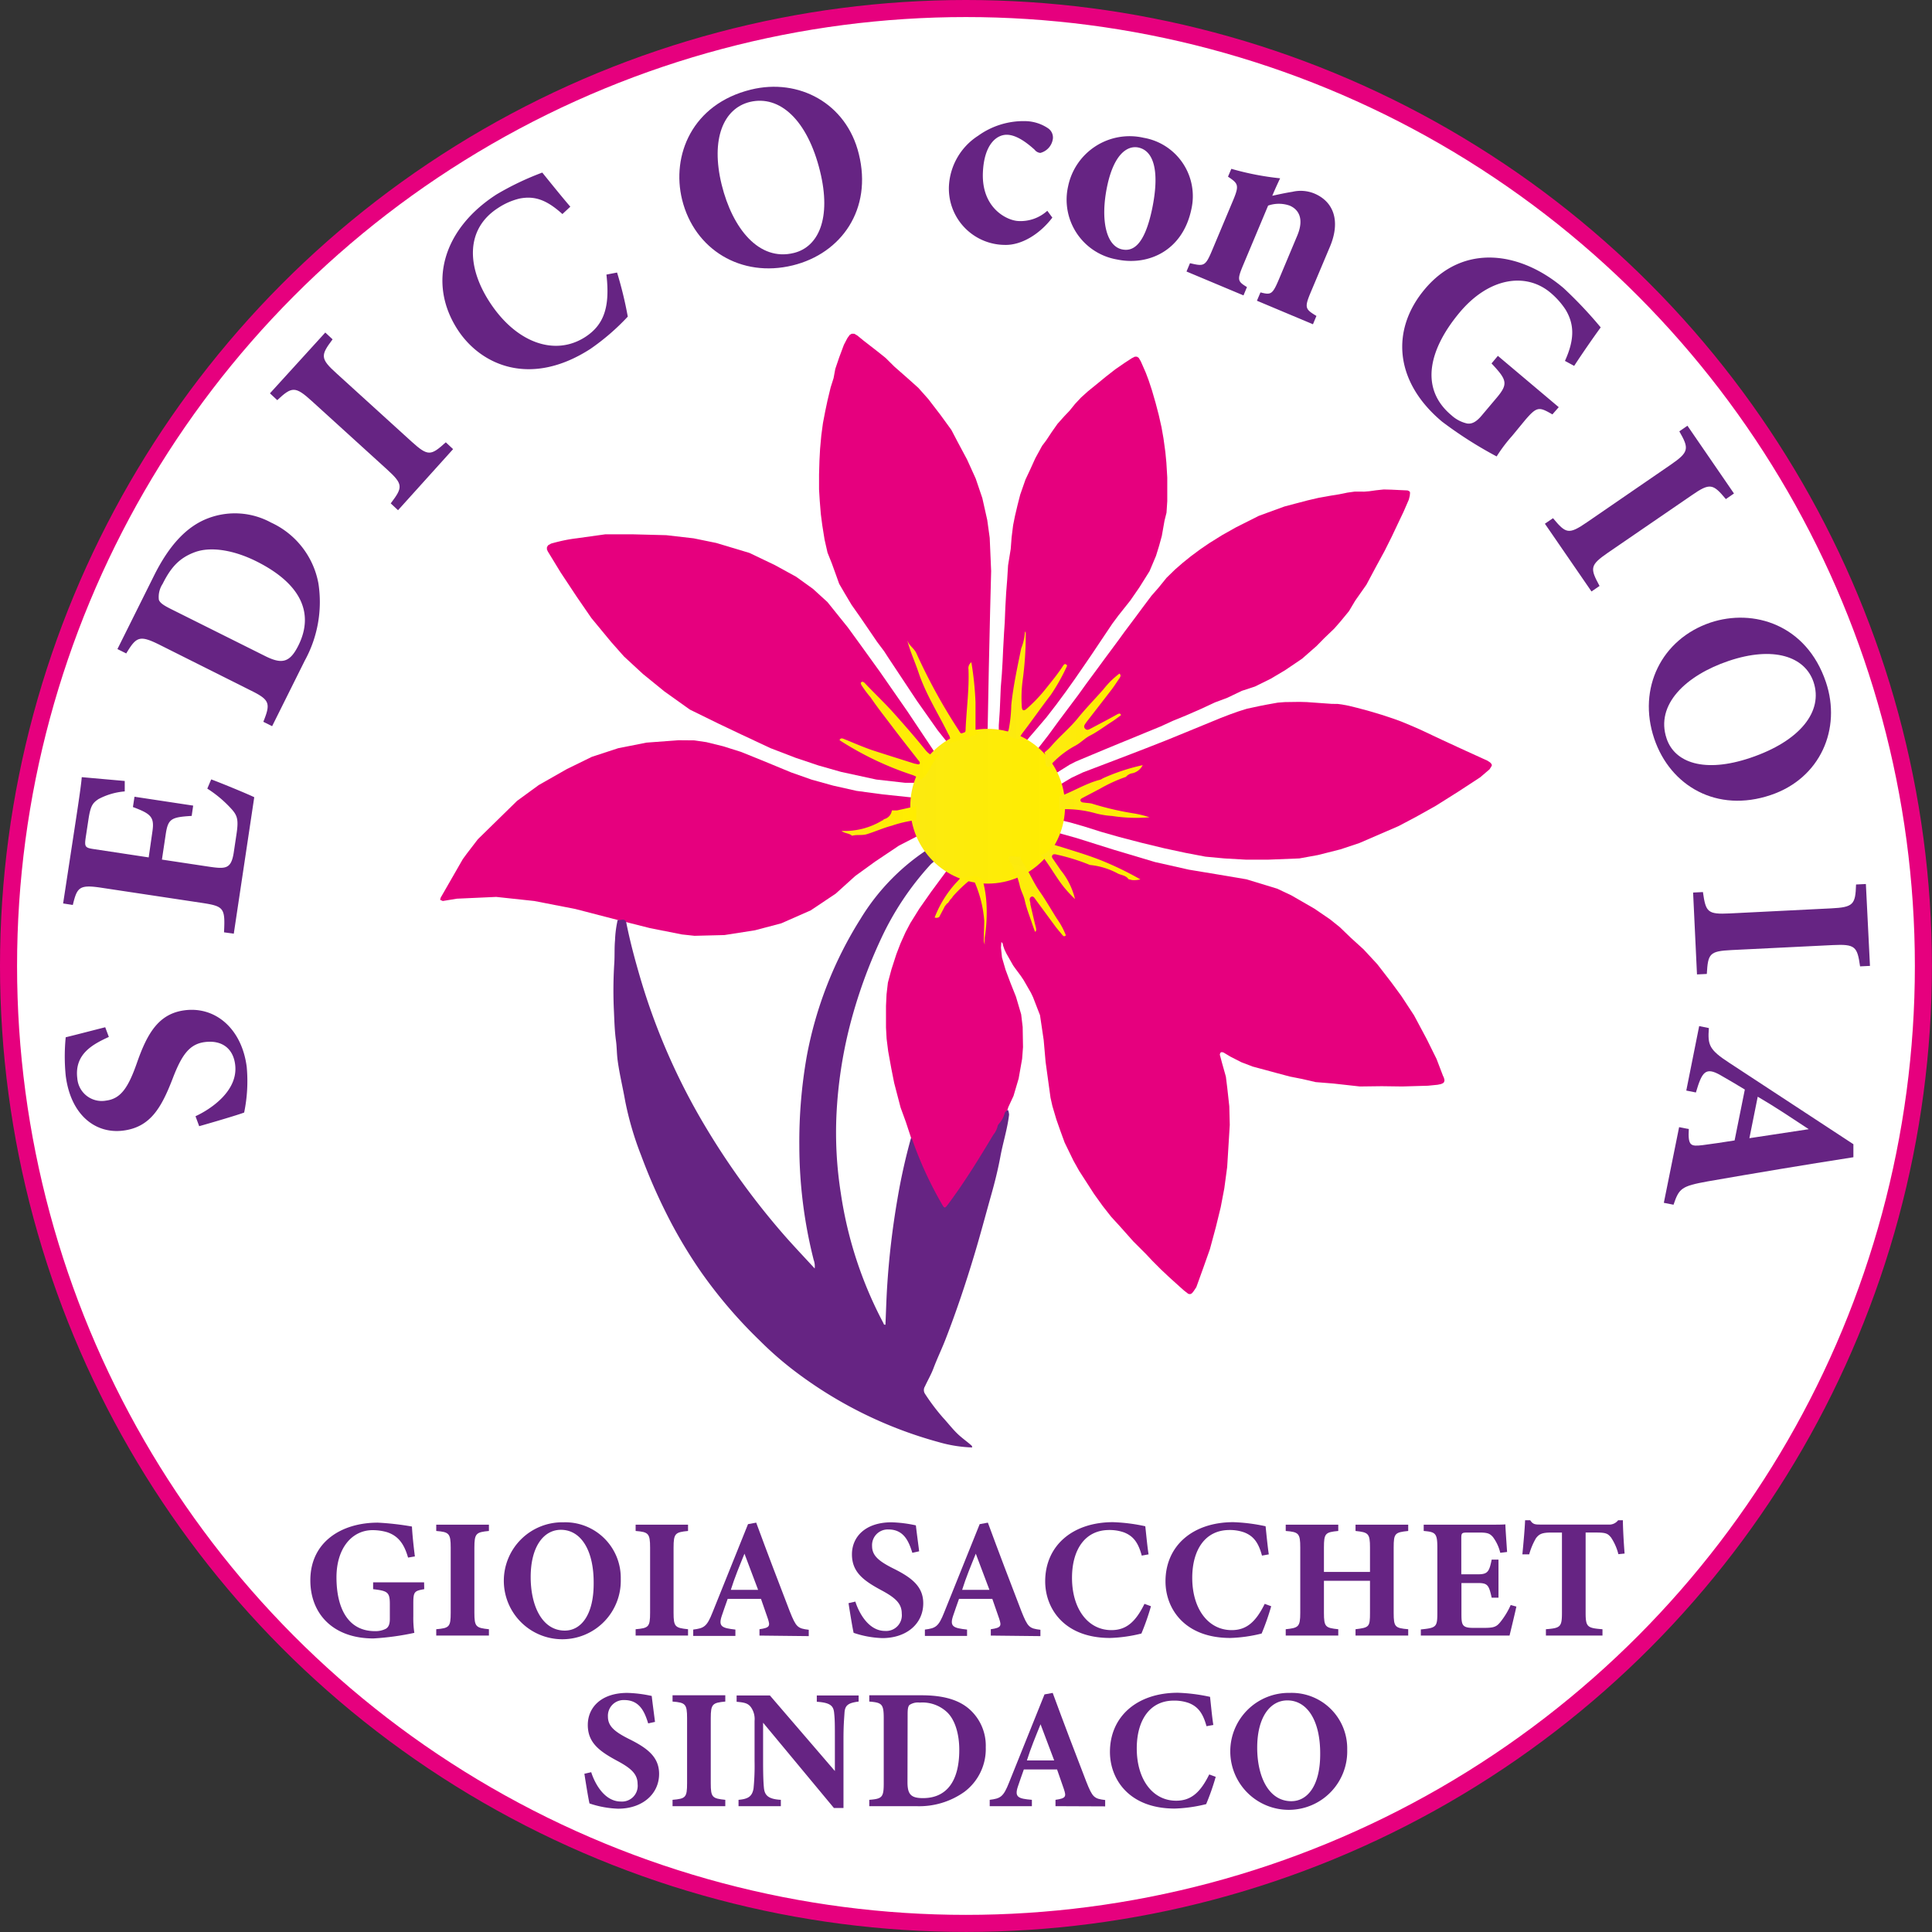 <svg id="Livello_1" data-name="Livello 1" xmlns="http://www.w3.org/2000/svg" xmlns:xlink="http://www.w3.org/1999/xlink" width="9.99cm" height="9.99cm" viewBox="0 0 283.13 283.13">
  <rect x="0" y="0" width="283.13" height="283.13" fill="#333333" stroke="none"/>
  <defs>
    <style>
      .cls-1 {
        fill: #fff;
        stroke: #e6007e;
        stroke-miterlimit: 10;
        stroke-width: 2.5px;
      }

      .cls-2 {
        fill: #662483;
      }

      .cls-3 {
        fill: #e6007e;
      }

      .cls-4 {
        fill: url(#Sfumatura_senza_nome_15);
      }

      .cls-5 {
        fill: url(#Sfumatura_senza_nome_15-2);
      }

      .cls-6 {
        fill: url(#Sfumatura_senza_nome_15-3);
      }

      .cls-7 {
        fill: url(#Sfumatura_senza_nome_15-4);
      }

      .cls-8 {
        fill: url(#Sfumatura_senza_nome_15-5);
      }

      .cls-9 {
        fill: url(#Sfumatura_senza_nome_15-6);
      }

      .cls-10 {
        fill: url(#Sfumatura_senza_nome_15-7);
      }

      .cls-11 {
        fill: url(#Sfumatura_senza_nome_15-8);
      }

      .cls-12 {
        fill: url(#Sfumatura_senza_nome_15-9);
      }

      .cls-13 {
        fill: url(#Sfumatura_senza_nome_15-10);
      }

      .cls-14 {
        fill: url(#Sfumatura_senza_nome_15-11);
      }
    </style>
    <linearGradient id="Sfumatura_senza_nome_15" data-name="Sfumatura senza nome 15" x1="133.4" y1="118.15" x2="156.08" y2="118.15" gradientUnits="userSpaceOnUse">
      <stop offset="0" stop-color="#fcea10"/>
      <stop offset="1" stop-color="#ffed00"/>
    </linearGradient>
    <linearGradient id="Sfumatura_senza_nome_15-2" x1="133.1" y1="101.57" x2="144.02" y2="101.57" xlink:href="#Sfumatura_senza_nome_15"/>
    <linearGradient id="Sfumatura_senza_nome_15-3" x1="147.62" y1="100.51" x2="156.56" y2="100.51" xlink:href="#Sfumatura_senza_nome_15"/>
    <linearGradient id="Sfumatura_senza_nome_15-4" x1="153.25" y1="105.7" x2="164.47" y2="105.7" xlink:href="#Sfumatura_senza_nome_15"/>
    <linearGradient id="Sfumatura_senza_nome_15-5" x1="155.39" y1="116.11" x2="168.63" y2="116.11" xlink:href="#Sfumatura_senza_nome_15"/>
    <linearGradient id="Sfumatura_senza_nome_15-6" x1="152.64" y1="127.85" x2="167.21" y2="127.85" xlink:href="#Sfumatura_senza_nome_15"/>
    <linearGradient id="Sfumatura_senza_nome_15-7" x1="123.43" y1="120.4" x2="134.39" y2="120.4" xlink:href="#Sfumatura_senza_nome_15"/>
    <linearGradient id="Sfumatura_senza_nome_15-8" x1="137.15" y1="133.48" x2="144.77" y2="133.48" xlink:href="#Sfumatura_senza_nome_15"/>
    <linearGradient id="Sfumatura_senza_nome_15-9" x1="137.99" y1="134.05" x2="137.99" y2="134.05" xlink:href="#Sfumatura_senza_nome_15"/>
    <linearGradient id="Sfumatura_senza_nome_15-10" x1="123.13" y1="107.14" x2="137.95" y2="107.14" xlink:href="#Sfumatura_senza_nome_15"/>
    <linearGradient id="Sfumatura_senza_nome_15-11" x1="478.85" y1="489.19" x2="488.81" y2="489.19" gradientTransform="matrix(-0.18, 1.04, -0.83, -0.15, 647.24, -298.49)" xlink:href="#Sfumatura_senza_nome_15"/>
  </defs>
  <g id="Logo">
    <g id="Scritte">
      <circle class="cls-1" cx="141.56" cy="141.56" r="140.31"/>
      <g>
        <path class="cls-2" d="M16.12,152.07c-2.38,1.09-5.07,2.52-4.62,6.08a3.59,3.59,0,0,0,4.22,3.25c2.13-.27,3.23-1.86,4.5-5.48,1.53-4.4,3.21-7.28,7.05-7.76,4.56-.57,8.37,2.8,9.06,8.34a22.72,22.72,0,0,1-.38,6.65c-.87.34-4.81,1.5-6.59,2l-.54-1.46c2.34-1.08,6.29-3.78,5.81-7.57-.29-2.36-1.94-3.61-4.42-3.3-2.25.28-3.39,1.84-4.72,5.31-1.66,4.3-3.27,7.17-7.29,7.67s-7.67-2.26-8.4-8.06a28.4,28.4,0,0,1,0-5.62c1.41-.34,3.39-.86,5.79-1.47Z" transform="translate(-0.17 -0.11)"/>
        <path class="cls-2" d="M31.12,114.33c1,.35,5.28,2.1,6.31,2.61l-3,20L33,136.74c.18-3.56,0-3.82-3.22-4.31l-14.73-2.22c-3.28-.5-3.58-.07-4.21,2.52l-1.42-.22L11.33,120c.61-4,.78-5.4.82-6l6.3.56,0,1.53a9.9,9.9,0,0,0-3.84,1.12c-.87.58-1.18,1-1.48,3l-.38,2.5c-.22,1.47-.16,1.64,1.15,1.83l8.06,1.22L22.5,122c.33-2.16-.2-2.63-2.85-3.62l.23-1.51,8.6,1.3-.22,1.51c-3,.18-3.46.42-3.8,2.66l-.56,3.74,6.63,1c2.66.4,3.48.45,3.88-1.94l.41-2.74c.33-2.16.15-2.78-.77-3.78a17.24,17.24,0,0,0-3.5-2.94Z" transform="translate(-0.17 -0.11)"/>
        <path class="cls-2" d="M22.72,84.51c2.22-4.47,4.8-7.28,8-8.47a11.06,11.06,0,0,1,9.17.65,12.25,12.25,0,0,1,6.94,8.9,17.84,17.84,0,0,1-2,11.34l-4.78,9.6-1.29-.64c1.11-2.76.95-3.23-2-4.67L23.57,94.61c-2.94-1.46-3.41-1.22-4.9,1.26l-1.29-.64ZM39,96.24c2.47,1.24,3.63,1,4.89-1.52,2.35-4.71.43-9.07-6.17-12.36-3.32-1.65-6.67-2.19-9-1.33S25.17,83.34,24,85.68A3.49,3.49,0,0,0,23.45,88c.16.47.72.83,1.73,1.34Z" transform="translate(-0.17 -0.11)"/>
        <path class="cls-2" d="M58.5,74.88l-1.07-1c1.79-2.37,1.86-2.79-.57-5l-11-10c-2.43-2.21-2.92-2.13-5.06-.13l-1.07-1,8.11-8.91,1.07,1c-1.77,2.35-1.83,2.82.59,5l11,10c2.4,2.17,2.81,2.07,5,.09l1.07,1Z" transform="translate(-0.17 -0.11)"/>
        <path class="cls-2" d="M90.6,40.05a56.37,56.37,0,0,1,1.57,6.46,33.39,33.39,0,0,1-5.49,4.74c-8.82,5.68-16.11,2.35-19.47-2.87-4.37-6.78-2.14-14.71,5.73-19.78a41.88,41.88,0,0,1,6.7-3.2c1.16,1.44,3,3.72,4.11,5l-1.16,1.08c-2.34-2.12-4.11-2.7-6.29-2.27a9.85,9.85,0,0,0-3.14,1.38c-4.76,3.06-4.6,8.57-1.28,13.72,3.86,6,9.56,8.08,14.05,5.19,2.75-1.78,3.66-4.4,3.11-9.15Z" transform="translate(-0.17 -0.11)"/>
        <path class="cls-2" d="M110.22,13.24c7-1.72,14,2,15.81,9.44,2,8.07-2.52,14.56-9.68,16.32-7.57,1.86-14.42-2.32-16.22-9.63C98.54,22.9,101.58,15.36,110.22,13.24Zm-.16,1.81c-3.87.95-5.77,5.43-4.13,12.13,1.58,6.4,5.46,11.27,10.58,10,3.59-.88,5.54-5.06,3.83-12C118.5,17.71,114.45,14,110.06,15.05Z" transform="translate(-0.17 -0.11)"/>
        <path class="cls-2" d="M154.39,32c-1.9,2.49-4.58,4.06-6.95,4a8.25,8.25,0,0,1-8.2-8.73A9.32,9.32,0,0,1,143.52,20a11.38,11.38,0,0,1,6.88-2.14,6.14,6.14,0,0,1,3.39,1.07,1.63,1.63,0,0,1,.68,1.48,2.48,2.48,0,0,1-1.84,2.11,1.2,1.2,0,0,1-.84-.47c-1.62-1.47-2.92-2.15-4-2.19-1.52-.06-3.41,1.35-3.58,5.55-.21,5.19,3.5,7,5.17,7.09A5.84,5.84,0,0,0,153.65,31Z" transform="translate(-0.17 -0.11)"/>
        <path class="cls-2" d="M167.76,20.3a8.68,8.68,0,0,1,7,10.48c-1.29,6.14-6.37,8.3-10.88,7.36a8.89,8.89,0,0,1-7.18-10.73A9.2,9.2,0,0,1,167.76,20.3ZM167,21.73c-1.64-.34-3.61,1-4.59,5.73s-.2,8.69,2.2,9.2c1.45.3,3.23-.36,4.4-5.93C170.11,25.42,169.35,22.23,167,21.73Z" transform="translate(-0.17 -0.11)"/>
        <path class="cls-2" d="M184.37,44.18l.52-1.22c1.6.41,1.77.31,2.81-2.17l2.58-6.15c1.07-2.55.14-3.87-1.12-4.4a4.79,4.79,0,0,0-3.15,0l-3.65,8.7c-.92,2.2-.83,2.4.55,3.24l-.51,1.22-8.35-3.5.51-1.22c2,.46,2.24.51,3.22-1.83l3.14-7.48c.9-2.16.66-2.39-.79-3.37l.49-1.15a41.26,41.26,0,0,0,7.15,1.39c-.24.49-.81,1.73-1.15,2.56.93-.2,1.91-.42,2.94-.58a5.29,5.29,0,0,1,3.2.24c2.92,1.22,3.86,4.11,2.32,7.78L192.23,43c-.93,2.23-.76,2.43.86,3.41l-.51,1.22Z" transform="translate(-0.17 -0.11)"/>
        <path class="cls-2" d="M227.67,60.84c-1.95-1.13-2.26-1.19-4,.84L221.76,64a22.36,22.36,0,0,0-2.26,3,59.77,59.77,0,0,1-8-5.1C204.45,56,204,48.36,209,42.45c5.66-6.71,14-5.48,20.31-.12a61.86,61.86,0,0,1,5.44,5.76c-1,1.36-2.71,3.83-3.89,5.64L229.51,53c1.42-3.13,1.4-5.35.08-7.53a11.45,11.45,0,0,0-2.23-2.49c-3.61-3-9-2.2-13.29,2.93s-6.06,11-1.18,15.07a5.07,5.07,0,0,0,2.27,1.19c.67.11,1.33-.2,2.11-1.12l2.21-2.62c1.77-2.09,1.52-2.65-.73-5.06l.93-1.11,8.92,7.52Z" transform="translate(-0.17 -0.11)"/>
        <path class="cls-2" d="M226.57,76.86l1.19-.81c1.9,2.28,2.29,2.44,5,.58L245,68.22c2.7-1.86,2.73-2.36,1.27-4.9l1.19-.82,6.82,9.93-1.19.82c-1.88-2.25-2.32-2.42-5-.56L235.82,81.1c-2.66,1.84-2.66,2.26-1.24,4.88l-1.18.81Z" transform="translate(-0.17 -0.11)"/>
        <path class="cls-2" d="M267.75,100.06c2.31,6.84-.8,14.11-8.08,16.56-7.87,2.66-14.72-1.29-17.08-8.27-2.49-7.4,1.1-14.58,8.23-17C257.14,89.24,264.91,91.64,267.75,100.06Zm-1.81,0c-1.27-3.77-5.91-5.3-12.45-3.09-6.24,2.11-10.77,6.39-9.08,11.38,1.18,3.51,5.5,5.1,12.27,2.82C264,108.7,267.38,104.34,265.94,100.06Z" transform="translate(-0.17 -0.11)"/>
        <path class="cls-2" d="M248.29,130.91l1.44-.07c.42,2.95.67,3.29,3.94,3.13l14.84-.74c3.28-.16,3.57-.57,3.66-3.5l1.44-.07.6,12-1.45.07c-.41-2.91-.71-3.28-4-3.12l-14.84.73c-3.23.16-3.45.52-3.62,3.5l-1.44.07Z" transform="translate(-0.17 -0.11)"/>
        <path class="cls-2" d="M246.24,165.29l1.42.28c-.14,2.48.28,2.56,2,2.36,1.22-.16,3.07-.42,4.71-.69l1.5-7.46c-1.1-.66-2.45-1.48-3.56-2.1-2.24-1.29-2.73-.43-3.61,2.53l-1.41-.28,1.89-9.45,1.42.29c-.18,2.47,0,3.15,3,5.1l18.18,11.92,0,1.91c-7.14,1.11-14.47,2.34-21.36,3.54-3.84.7-4.18,1-5,3.42l-1.42-.28Zm19,.3c-2.53-1.66-4.88-3.25-7.48-4.76l-1.22,6.08Z" transform="translate(-0.17 -0.11)"/>
      </g>
      <g>
        <path class="cls-2" d="M62.34,233c-1.42.25-1.6.35-1.6,2.05v1.92a14.78,14.78,0,0,0,.15,2.43,38.57,38.57,0,0,1-6,.82c-5.87,0-9.24-3.57-9.24-8.52,0-5.63,4.57-8.45,9.89-8.45a40.68,40.68,0,0,1,5,.57c.05,1.11.25,3,.43,4.38l-1,.17c-.6-2.12-1.52-3.2-3.07-3.72a7.56,7.56,0,0,0-2.13-.3c-3,0-5.29,2.62-5.29,6.92s1.55,7.88,5.64,7.88a3.31,3.31,0,0,0,1.6-.35c.38-.23.58-.65.58-1.43v-2.2c0-1.75-.35-1.92-2.45-2.17V232h7.47Z" transform="translate(-0.17 -0.11)"/>
        <path class="cls-2" d="M64.1,239.8v-.93c1.9-.17,2.12-.32,2.12-2.42v-9.53c0-2.1-.25-2.3-2.12-2.45v-.92h7.72v.92c-1.88.18-2.13.35-2.13,2.45v9.53c0,2.07.23,2.22,2.13,2.42v.93Z" transform="translate(-0.17 -0.11)"/>
        <path class="cls-2" d="M82.74,223.2a8.14,8.14,0,0,1,8.4,8.3,8.57,8.57,0,1,1-8.4-8.3Zm-.37,1.1c-2.55,0-4.43,2.5-4.43,6.92,0,4.23,1.68,7.85,5,7.85,2.38,0,4.23-2.3,4.23-6.87C87.22,227.25,85.27,224.3,82.37,224.3Z" transform="translate(-0.17 -0.11)"/>
        <path class="cls-2" d="M93.32,239.8v-.93c1.9-.17,2.12-.32,2.12-2.42v-9.53c0-2.1-.25-2.3-2.12-2.45v-.92H101v.92c-1.87.18-2.12.35-2.12,2.45v9.53c0,2.07.22,2.22,2.12,2.42v.93Z" transform="translate(-0.17 -0.11)"/>
        <path class="cls-2" d="M111.47,239.8v-.93c1.57-.22,1.57-.5,1.22-1.57-.25-.75-.65-1.88-1-2.88h-4.88c-.27.78-.62,1.73-.87,2.5-.53,1.58.07,1.78,2,2v.93h-6.18v-.93c1.58-.2,2-.42,2.83-2.52l5.2-12.93,1.2-.22c1.6,4.35,3.3,8.8,4.92,13,.93,2.33,1.15,2.5,2.78,2.7v.93Zm-2.2-12c-.73,1.8-1.43,3.47-2,5.3h4Z" transform="translate(-0.17 -0.11)"/>
        <path class="cls-2" d="M133.87,227.67c-.5-1.6-1.2-3.42-3.5-3.42a2.3,2.3,0,0,0-2.4,2.42c0,1.38.92,2.2,3.12,3.3,2.68,1.33,4.38,2.63,4.38,5.1,0,3-2.45,5.1-6,5.1a14.5,14.5,0,0,1-4.2-.77c-.15-.58-.57-3.18-.75-4.35l1-.23c.5,1.58,1.9,4.3,4.35,4.3a2.3,2.3,0,0,0,2.45-2.55c0-1.45-.9-2.3-3-3.42-2.6-1.4-4.3-2.65-4.3-5.25s2-4.7,5.8-4.7a18.89,18.89,0,0,1,3.57.45c.1.92.28,2.22.48,3.8Z" transform="translate(-0.17 -0.11)"/>
        <path class="cls-2" d="M145.37,239.8v-.93c1.57-.22,1.57-.5,1.22-1.57-.25-.75-.65-1.88-1-2.88h-4.88c-.27.78-.62,1.73-.87,2.5-.53,1.58.07,1.78,2.05,2v.93h-6.18v-.93c1.58-.2,2-.42,2.83-2.52l5.2-12.93,1.2-.22c1.6,4.35,3.3,8.8,4.92,13,.93,2.33,1.15,2.5,2.78,2.7v.93Zm-2.2-12c-.73,1.8-1.43,3.47-2,5.3h4Z" transform="translate(-0.17 -0.11)"/>
        <path class="cls-2" d="M168.84,235.5a35,35,0,0,1-1.4,4,21.45,21.45,0,0,1-4.6.65c-6.72,0-9.5-4.32-9.5-8.3,0-5.17,3.95-8.67,9.95-8.67a25.79,25.79,0,0,1,4.72.6c.13,1.17.3,3,.48,4.12l-1,.18c-.52-1.95-1.27-2.88-2.6-3.4a6.29,6.29,0,0,0-2.17-.35c-3.63,0-5.45,3-5.45,7,0,4.57,2.35,7.67,5.77,7.67,2.1,0,3.5-1.1,4.85-3.85Z" transform="translate(-0.17 -0.11)"/>
        <path class="cls-2" d="M186.46,235.5a35,35,0,0,1-1.4,4,21.33,21.33,0,0,1-4.59.65c-6.73,0-9.5-4.32-9.5-8.3,0-5.17,3.95-8.67,9.95-8.67a26.06,26.06,0,0,1,4.72.6c.12,1.17.3,3,.47,4.12l-1,.18c-.52-1.95-1.27-2.88-2.6-3.4a6.21,6.21,0,0,0-2.17-.35c-3.62,0-5.45,3-5.45,7,0,4.57,2.35,7.67,5.78,7.67,2.09,0,3.49-1.1,4.84-3.85Z" transform="translate(-0.17 -0.11)"/>
        <path class="cls-2" d="M206.54,224.47c-1.95.2-2.13.35-2.13,2.43v9.57c0,2.08.2,2.23,2.13,2.4v.93h-7.72v-.93c2-.25,2.12-.32,2.12-2.4v-4.7h-6.75v4.7c0,2.08.23,2.2,2.1,2.4v.93h-7.7v-.93c1.85-.2,2.13-.32,2.13-2.4V226.9c0-2.08-.23-2.28-2.13-2.43v-.92h7.7v.92c-1.9.18-2.1.35-2.1,2.43v3.57h6.75V226.9c0-2.08-.25-2.23-2.12-2.43v-.92h7.72Z" transform="translate(-0.17 -0.11)"/>
        <path class="cls-2" d="M222.39,235.55c-.13.67-.83,3.55-1,4.25h-13v-.9c2.27-.23,2.42-.35,2.42-2.45V226.9c0-2.13-.3-2.28-2-2.43v-.92h8.13c2.62,0,3.49,0,3.84-.05,0,.45.15,2.5.25,4.05l-1,.12a6.26,6.26,0,0,0-1.08-2.32c-.45-.5-.77-.65-2-.65h-1.63c-.95,0-1,.05-1,.9v5.22h2.45c1.4,0,1.65-.37,2-2.15h1v5.58h-1c-.4-1.85-.6-2.15-2-2.15h-2.43v4.3c0,1.72,0,2.25,1.6,2.27h1.77c1.4,0,1.78-.17,2.33-.85a11.22,11.22,0,0,0,1.52-2.5Z" transform="translate(-0.17 -0.11)"/>
        <path class="cls-2" d="M237.34,227.87a7.8,7.8,0,0,0-1.08-2.45c-.45-.52-.65-.72-2.12-.72h-1.6v11.75c0,2.1.25,2.25,2.47,2.42v.93h-8.29v-.93c2.12-.17,2.35-.32,2.35-2.42V224.7h-1.53c-1.4,0-1.8.22-2.27.82a9.83,9.83,0,0,0-1,2.38h-1c.18-1.83.35-3.78.4-5h.75c.38.58.68.63,1.43.63h10a1.63,1.63,0,0,0,1.45-.63H238c0,1.05.12,3.25.25,4.88Z" transform="translate(-0.17 -0.11)"/>
        <path class="cls-2" d="M95.16,252.67c-.5-1.6-1.2-3.42-3.5-3.42a2.3,2.3,0,0,0-2.4,2.42c0,1.38.92,2.2,3.12,3.3,2.68,1.33,4.38,2.63,4.38,5.1,0,2.95-2.45,5.1-6,5.1a14.5,14.5,0,0,1-4.2-.77c-.15-.58-.57-3.18-.75-4.35l1-.23c.5,1.58,1.9,4.3,4.35,4.3a2.3,2.3,0,0,0,2.45-2.55c0-1.45-.9-2.3-3-3.42-2.6-1.4-4.3-2.65-4.3-5.25s2-4.7,5.8-4.7a18.89,18.89,0,0,1,3.57.45c.1.92.28,2.22.48,3.8Z" transform="translate(-0.17 -0.11)"/>
        <path class="cls-2" d="M98.73,264.8v-.93c1.9-.17,2.13-.32,2.13-2.42v-9.53c0-2.1-.25-2.3-2.13-2.45v-.92h7.73v.92c-1.88.18-2.13.35-2.13,2.45v9.53c0,2.07.23,2.22,2.13,2.42v.93Z" transform="translate(-0.17 -0.11)"/>
        <path class="cls-2" d="M126,249.47c-1.52.2-2,.53-2.07,1.65s-.15,1.83-.15,4v9.95h-1.4L112,252.57v5.65c0,2.18.05,3.15.12,3.88.1,1.1.63,1.67,2.48,1.77v.93h-6.2v-.93c1.42-.12,2-.5,2.2-1.67a33.67,33.67,0,0,0,.15-4V252.3a3,3,0,0,0-.53-2c-.45-.62-1.05-.7-2.1-.8v-.92H113l9.52,11.07v-4.5c0-2.17,0-3-.1-3.92-.08-1.08-.48-1.6-2.55-1.73v-.92H126Z" transform="translate(-0.17 -0.11)"/>
        <path class="cls-2" d="M135.23,248.55c3.2,0,5.55.67,7.15,2.17a7.13,7.13,0,0,1,2.25,5.45,7.84,7.84,0,0,1-3.13,6.53,11.42,11.42,0,0,1-7.07,2.1h-6.87v-.93c1.9-.15,2.12-.37,2.12-2.45v-9.5c0-2.1-.27-2.3-2.12-2.45v-.92Zm-2.07,12.7c0,1.77.45,2.37,2.27,2.37,3.37,0,5.32-2.35,5.32-7.07,0-2.38-.65-4.45-1.8-5.53a5.27,5.27,0,0,0-4-1.4,2.24,2.24,0,0,0-1.5.35c-.22.23-.27.65-.27,1.38Z" transform="translate(-0.17 -0.11)"/>
        <path class="cls-2" d="M154.85,264.8v-.93c1.58-.22,1.58-.5,1.23-1.57-.25-.75-.65-1.88-1-2.88h-4.87c-.27.78-.62,1.73-.87,2.5-.53,1.58.07,1.78,2.05,1.95v.93h-6.18v-.93c1.58-.2,2-.42,2.83-2.52l5.2-12.93,1.2-.22c1.6,4.35,3.29,8.8,4.92,13,.92,2.33,1.15,2.5,2.77,2.7v.93Zm-2.19-12c-.73,1.8-1.43,3.47-2,5.3h4Z" transform="translate(-0.17 -0.11)"/>
        <path class="cls-2" d="M178.33,260.5a35,35,0,0,1-1.4,4,21.45,21.45,0,0,1-4.6.65c-6.72,0-9.5-4.32-9.5-8.3,0-5.17,3.95-8.67,9.95-8.67a25.92,25.92,0,0,1,4.72.6c.13,1.17.3,3,.48,4.12l-1,.18c-.53-1.95-1.28-2.88-2.6-3.4a6.31,6.31,0,0,0-2.18-.35c-3.62,0-5.44,3-5.44,7,0,4.57,2.34,7.67,5.77,7.67,2.1,0,3.5-1.1,4.85-3.85Z" transform="translate(-0.17 -0.11)"/>
        <path class="cls-2" d="M189.2,248.2a8.14,8.14,0,0,1,8.4,8.3,8.57,8.57,0,1,1-8.4-8.3Zm-.37,1.1c-2.55,0-4.42,2.5-4.42,6.92,0,4.23,1.67,7.85,5,7.85,2.38,0,4.23-2.3,4.23-6.87C193.68,252.25,191.73,249.3,188.83,249.3Z" transform="translate(-0.17 -0.11)"/>
      </g>
    </g>
    <g id="Fiore_semp" data-name="Fiore semp">
      <g id="Petali_semp" data-name="Petali semp">
        <polygon class="cls-3" points="68.41 125.1 67.83 125.89 64.58 131.55 64.5 131.87 64.89 132.04 66.96 131.7 72.72 131.44 78.3 132.04 84.31 133.21 90.56 134.83 95.24 136.01 99.92 136.94 101.78 137.14 106.17 137.03 110.64 136.33 114.5 135.31 118.81 133.41 122.46 130.97 125.34 128.37 128.24 126.27 131.73 123.93 134.82 122.34 135.54 119.27 135.34 117.05 133.4 116.84 129.41 116.42 125.53 115.9 122.1 115.13 118.96 114.26 115.98 113.21 111.57 111.39 108.6 110.19 105.96 109.36 103.52 108.76 101.75 108.5 99.45 108.48 94.73 108.83 90.59 109.65 86.74 110.91 83.08 112.7 78.95 115.05 75.77 117.37 72.94 120.14 70.03 122.99 68.41 125.1"/>
        <path class="cls-3" d="M80.45,80.92,82.33,84l2.37,3.58,2.14,3.11,2.9,3.51,1.86,2.1,2.78,2.57,3.16,2.57,3.73,2.66,4.22,2.07,3.34,1.59,4.28,2,3.67,1.41,3.34,1.12,3.31.94,5.16,1.12,4.25.48,2.67,0,1.66-2.26-.16-2.43-3.86-5.78-4-5.76-2.81-3.9-1.91-2.63-3-3.73L119.3,86.4l-2.46-1.77-3.1-1.7L110,81.14l-4.86-1.46L101.82,79l-4-.46-5-.13H88.89L84.66,79a21.52,21.52,0,0,0-2.62.48c-.39.09-.75.19-1.11.29l-.44.25-.17.28v.33Z" transform="translate(-0.17 -0.11)"/>
        <polygon class="cls-3" points="130.13 96.31 134.38 102.72 137.42 107.03 139.73 109.93 141.99 109.93 144.19 109.11 144.74 106.81 144.91 97.94 145.1 89.54 145.25 83.69 145.04 78.82 144.68 76.21 143.96 73 142.99 70.14 141.73 67.36 140.33 64.74 139.42 63 137.82 60.8 136.04 58.48 134.58 56.84 133.04 55.46 131.05 53.71 129.78 52.45 128.35 51.31 126.58 49.94 125.64 49.17 125.19 48.91 124.81 48.91 124.52 49.08 124.17 49.57 123.67 50.53 122.98 52.38 122.41 54.06 122.16 55.41 121.73 56.77 121.27 58.68 120.94 60.24 120.6 62.01 120.36 63.81 120.18 65.79 120.09 67.47 120.03 69.53 120.03 71.71 120.13 73.37 120.29 75.34 120.5 76.96 120.84 79.08 121.27 80.98 121.9 82.56 122.53 84.3 122.98 85.56 123.76 86.9 124.79 88.63 126 90.35 127.45 92.47 128.52 94.04 129.59 95.47 130.13 96.31"/>
        <polygon class="cls-3" points="146.57 102.86 146.51 104.25 146.37 106.29 146.37 108.06 147.11 108.94 148.88 109.8 150.14 108.91 150.78 108.13 151.92 106.81 153.35 105.13 154.78 103.28 156.19 101.37 157.52 99.5 158.94 97.44 159.96 95.95 160.91 94.53 162.25 92.53 163.03 91.37 163.9 90.2 165.64 88.01 166.96 86.1 168.46 83.71 169.41 81.46 169.86 80 170.26 78.55 170.66 76.29 170.95 75.13 171.06 73.45 171.06 71.87 171.06 69.97 170.93 67.8 170.78 66.24 170.51 64.27 170.22 62.62 169.81 60.8 169.36 59.08 168.81 57.18 168.32 55.7 167.9 54.59 167.18 52.95 166.87 52.43 166.61 52.27 166.31 52.27 165.87 52.49 164.87 53.14 163.46 54.11 162.05 55.21 160.77 56.26 159.44 57.34 158.43 58.25 157.55 59.19 156.74 60.19 155.95 61.02 154.97 62.12 154.16 63.27 153.31 64.55 152.72 65.33 151.72 67.16 150.94 68.88 150.28 70.28 149.51 72.49 149.12 74.01 148.74 75.62 148.47 76.97 148.25 78.73 148.12 80.44 147.73 82.85 147.6 84.95 147.45 86.86 147.33 89.01 147.24 91.23 147.14 92.74 147.01 95.12 146.93 96.89 146.82 98.75 146.66 100.74 146.57 102.86"/>
        <polygon class="cls-3" points="153.54 107.86 151.44 110.56 152.49 112.26 153.93 113.24 154.68 113.36 155.77 112.68 156.76 112.06 157.6 111.63 158.42 111.28 160.02 110.61 161.84 109.85 164.04 108.94 166.05 108.12 167.67 107.45 170.06 106.47 171.92 105.62 173.78 104.86 176 103.89 178.04 102.94 179.86 102.26 181.99 101.24 183.91 100.61 186.2 99.48 188.31 98.23 190.82 96.53 192.94 94.67 194.09 93.5 195.53 92.12 196.44 91.08 197.69 89.56 198.6 88.03 200.25 85.68 201.55 83.24 202.91 80.74 203.94 78.68 204.85 76.76 205.7 74.97 206.46 73.22 206.6 72.65 206.64 72.21 206.6 72.07 206.49 71.96 206.26 71.87 205.82 71.85 203.91 71.76 202.78 71.73 201.66 71.85 200.66 71.99 199.92 72.05 199.18 72.04 198.55 72.04 197.47 72.19 196.24 72.44 195.06 72.63 193.26 72.95 191.63 73.33 189.76 73.82 188.22 74.23 185.75 75.13 184.47 75.6 181.13 77.28 179.12 78.41 177.21 79.6 175.92 80.48 174.53 81.51 173.28 82.52 172.18 83.48 170.96 84.67 169.76 86.15 168.75 87.3 167.66 88.75 166.31 90.57 164.78 92.61 163.97 93.73 162.83 95.27 161.85 96.59 160.89 97.9 159.17 100.23 158 101.86 156.25 104.19 155.1 105.73 153.94 107.32 153.54 107.86"/>
        <polygon class="cls-3" points="157.01 113.99 154.29 115.61 154 117.61 154.75 119.57 155.38 120.19 156.83 120.53 158.82 121.1 161.39 121.91 163.98 122.65 167.29 123.51 170.64 124.32 173.76 124.99 176.65 125.54 179.42 125.8 182.57 125.98 185.87 125.98 190.42 125.8 193.16 125.3 196.44 124.47 199.18 123.56 204.96 121.06 207.48 119.73 210.41 118.09 213.68 116.03 216.91 113.92 218.28 112.75 218.46 112.48 218.63 112.18 218.59 111.98 218.38 111.74 217.99 111.48 217.22 111.13 215.82 110.49 214.85 110.05 213.61 109.48 212.31 108.88 211.27 108.4 209.81 107.71 208.06 106.89 206.61 106.26 205.3 105.72 204.17 105.31 202.61 104.79 201.08 104.33 200.35 104.12 198.88 103.73 197.66 103.43 196.65 103.24 196.04 103.16 195.17 103.15 191.52 102.89 190.46 102.86 188.28 102.89 187.25 102.97 185.69 103.25 184.61 103.46 182.71 103.87 181.47 104.26 180.21 104.71 178.91 105.21 174.92 106.85 171.06 108.43 167.88 109.68 165.21 110.71 161.49 112.13 158.68 113.2 157.01 113.99"/>
        <polyline class="cls-3" points="136.05 175.45 135.33 172.87 134.14 169.8 133.51 166.73 132.75 164.42 131.98 162.31 131.04 158.71 130.61 156.54 130.16 154.05 129.93 152.22 129.84 150.57 129.84 149 129.84 147.43 129.92 145.72 130.12 144 130.64 142.06 131.36 139.83 131.96 138.27 132.7 136.62 133.4 135.29 134.72 133.17 136.48 130.66 138.96 127.3 143.07 127.82 147.44 127.56 150.89 126.17 153.19 123.7 154.09 122.23 154.76 121.97 157.76 122.81 163.26 124.54 169.26 126.33 174.24 127.45 178.52 128.16 182.66 128.86 187.16 130.23 189.22 131.2 192.62 133.16 194.92 134.73 196.34 135.87 197.96 137.43 199.82 139.12 201.84 141.3 203.88 143.94 205.35 145.94 207.22 148.79 209.1 152.31 210.52 155.18 211.46 157.64 211.6 157.94 211.69 158.3 211.63 158.57 211.47 158.74 211.16 158.87 210.67 158.97 209.26 159.11 205.5 159.22 202.49 159.18 199.28 159.22 195.41 158.79 192.81 158.58 190.82 158.12 189.04 157.77 187.16 157.27 185.54 156.83 183.57 156.3 181.9 155.66 180.3 154.84 179.3 154.24 179.03 154.18 178.83 154.29 178.76 154.56 178.83 154.81 179.09 155.79 179.65 157.78 179.86 159.49 180.15 162.12 180.22 164.85 179.84 171.02 179.42 174.15 178.89 176.93 178.18 179.83 177.31 183.06 176.35 185.77 175.32 188.63 174.94 189.2 174.71 189.49 174.53 189.62 174.32 189.65 174.13 189.6 173.52 189.13 172.88 188.56 171.33 187.16 170.13 186.03 168.92 184.82 167.99 183.83 166.09 181.93 164.07 179.66 162.86 178.34 161.63 176.78 160.33 174.97 158.15 171.59 157.32 170.11 156.02 167.44 155.35 165.6 154.81 164.06 154.22 162.07 153.95 160.86 153.23 155.62 152.95 152.42 152.41 148.77 152.09 147.95 151.39 146.14 151.08 145.49 150.01 143.63 149.58 142.99 148.71 141.82 148.46 141.46 147.49 139.75 147.2 139.15 147.01 138.59 146.94 138.25 146.75 138.05 146.69 138.88 146.84 140.32 147.36 142.11 148.07 144.01 148.89 146.07 149.65 148.65 149.87 150.49 149.92 153.45 149.79 155.17 149.28 158.06 148.53 160.6 147.77 162.24 146.76 165.46 146.03 166.93 144.96 169.28 144.05 171.32 142.71 173.01 142 175.51 140.84 176.63 139.05 177.16 138.11 177.4"/>
      </g>
      <g id="Gambo_semp" data-name="Gambo semp">
        <path class="cls-2" d="M146.51,164.85a3.6,3.6,0,0,0,.86-1.49.75.75,0,0,1,.53-.57,2.22,2.22,0,0,1,.15.67c-.25,2.11-.91,4.13-1.29,6.22-.36,1.92-.84,3.83-1.37,5.69-.8,2.85-1.56,5.72-2.41,8.55-1.26,4.2-2.65,8.36-4.24,12.45-.55,1.42-1.22,2.8-1.76,4.23-.35.94-.85,1.78-1.26,2.68a1,1,0,0,0,0,1.08,30.45,30.45,0,0,0,2.62,3.48c.77.83,1.46,1.75,2.29,2.52.6.55,1.24,1,1.87,1.55.11.08.12.16.14.32a19.73,19.73,0,0,1-4.9-.78A61.68,61.68,0,0,1,117,201.32a50.27,50.27,0,0,1-5.51-4.77,69.36,69.36,0,0,1-8.56-10,70.78,70.78,0,0,1-4.32-7.08,84.4,84.4,0,0,1-4.47-10,46.66,46.66,0,0,1-2.35-8c-.35-2-.83-3.93-1.1-5.92-.14-1-.12-2-.25-2.93-.22-1.58-.24-3.17-.32-4.75a63.18,63.18,0,0,1,.08-6.74c.06-1.07,0-2.15.1-3.21a16,16,0,0,1,.39-3c.41.14,1-.33,1.25.34.54,2.76,1.27,5.46,2.06,8.16a94.35,94.35,0,0,0,9.62,21.92,109.56,109.56,0,0,0,11.82,16.18c1.33,1.49,2.7,2.94,4.12,4.48a2.77,2.77,0,0,0-.15-1.26,68.42,68.42,0,0,1-2.1-16.73,72,72,0,0,1,1.09-13.11,57.43,57.43,0,0,1,7.9-20.17,32.1,32.1,0,0,1,10.33-10.47,4.81,4.81,0,0,1,1.23,1.35c-.36.55-1,.81-1.4,1.28a42.69,42.69,0,0,0-7.16,10.76,73,73,0,0,0-4.63,12.93,65.37,65.37,0,0,0-1.91,12.73,56.93,56.93,0,0,0,.63,11.66,58.88,58.88,0,0,0,6.22,19c.06.11.06.32.32.27.08-1.81.13-3.62.24-5.43a119.5,119.5,0,0,1,1.51-12.94,86.58,86.58,0,0,1,2-9,1.4,1.4,0,0,1,.16.2,55.24,55.24,0,0,0,4.21,9.23c.57,1,.53,1,1.21.09,2.36-3.19,4.44-6.57,6.49-10a2.91,2.91,0,0,0,.63-1.31v0Z" transform="translate(-0.17 -0.11)"/>
      </g>
      <g id="Centro_semp" data-name="Centro semp">
        <circle class="cls-4" cx="144.74" cy="118.15" r="11.34"/>
        <path class="cls-5" d="M144,107.48c-.43,0-.89.12-.87-.63,0-1.26,0-2.53,0-3.79a46.63,46.63,0,0,0-.61-5.9,1.08,1.08,0,0,0-.42,1.06c.11,2.9-.29,5.78-.42,8.68,0,.29,0,.61-.37.7s-.49-.22-.64-.46a83.52,83.52,0,0,1-6.18-11.24c-.33-.78-1.13-1.18-1.37-2,.4,1.64,1.13,3.17,1.66,4.76,1.07,3.2,2.88,6,4.35,9a2.37,2.37,0,0,1,.19.35c.09.27.22.6-.08.79a.38.38,0,0,0-.14.37" transform="translate(-0.17 -0.11)"/>
        <path class="cls-6" d="M149.54,108.36a3.87,3.87,0,0,1,.5-.86c1.41-1.84,2.73-3.75,4.14-5.58a29,29,0,0,0,2.38-4.26c-.33-.49-.53-.08-.68.14-.74,1.14-1.61,2.18-2.45,3.24A22.31,22.31,0,0,1,150.6,104c-.33.28-.61.32-.68-.21a19.77,19.77,0,0,1,.11-3.92,49.12,49.12,0,0,0,.46-7,.72.72,0,0,0-.12-.23,7.74,7.74,0,0,1-.55,2.51c-.56,2.75-1.16,5.49-1.45,8.29A20.89,20.89,0,0,1,148,107a1.14,1.14,0,0,1-.4.64,3.23,3.23,0,0,0,1.92.78Z" transform="translate(-0.17 -0.11)"/>
        <path class="cls-7" d="M163.89,104.8c-1.16.65-2.35,1.27-3.52,1.89l-.18.1c-.31.14-.67.46-1,.11s0-.67.22-1c1.24-1.6,2.48-3.19,3.71-4.8.39-.51.73-1.06,1.1-1.59.18-.25.25-.48,0-.69a12.52,12.52,0,0,0-2.32,2.28c-1.25,1.42-2.58,2.78-3.77,4.25s-2.67,2.66-3.9,4.1a6.73,6.73,0,0,1-1,.93c.35.55-.17,2.19.66,2.13a13.59,13.59,0,0,1,3.75-3.06c.86-.43,1.47-1.13,2.25-1.53,1.12-.57,2.1-1.33,3.16-2,.48-.31.94-.66,1.4-1C164.37,104.63,164.2,104.63,163.89,104.8Z" transform="translate(-0.17 -0.11)"/>
        <path class="cls-8" d="M160.55,119.25a12.7,12.7,0,0,0,2.62.44,22.67,22.67,0,0,0,5.46.19,15.5,15.5,0,0,0-2.44-.59,43,43,0,0,1-6-1.41c-.39-.1-.8-.09-1.19-.16-.19,0-.44-.07-.49-.29s.18-.32.36-.42l2.48-1.3a22,22,0,0,1,3.82-1.75,1.54,1.54,0,0,1,1-.54,2.26,2.26,0,0,0,1.46-1.18,29.4,29.4,0,0,0-5.86,1.94,1.51,1.51,0,0,1-.35.19c-2,.5-3.8,1.63-5.73,2.37l-.27.12v1.91a1.27,1.27,0,0,1,.44-.07A16.09,16.09,0,0,1,160.55,119.25Z" transform="translate(-0.17 -0.11)"/>
        <path class="cls-9" d="M162.16,126.45c-2.15-.91-4.4-1.56-6.63-2.27a8.64,8.64,0,0,1-1-.32.38.38,0,0,0-.15,0,1.24,1.24,0,0,1-.41.75v0a.86.86,0,0,1-.13.14l-.12.12-.14.12h0l-.13.1h0l-.09.06-.09.05-.14.07h0l-.22.07h0l-.12,0h0l-.07.11a1.36,1.36,0,0,1,.39.38c1.07,1.42,1.93,3,3.05,4.38a20.29,20.29,0,0,0,1.55,1.66,10.57,10.57,0,0,0-2.08-4.22l-1.06-1.54c-.13-.2-.34-.41-.18-.66s.49-.13.73-.08a29.45,29.45,0,0,1,4.78,1.5,10.76,10.76,0,0,1,4.1,1.26c.52.25,1.18.27,1.55.82l.51.13a3.64,3.64,0,0,0,1.23-.1A47.75,47.75,0,0,0,162.16,126.45Z" transform="translate(-0.17 -0.11)"/>
        <path class="cls-10" d="M134.39,118.2a1.09,1.09,0,0,1-.46.16c-.76.18-1.52.34-2.28.51l0,0,0,0-.78,0a1.51,1.51,0,0,1-1.2,1.3l0,0a.18.18,0,0,1-.18.16,10.66,10.66,0,0,1-6,1.55c.47.39,1.12.31,1.55.71.72-.21,1.47,0,2.22-.25,1.22-.38,2.39-.91,3.61-1.23a17.57,17.57,0,0,1,3.37-.79h.21V118.2Z" transform="translate(-0.17 -0.11)"/>
        <path class="cls-11" d="M138.52,133.15a1,1,0,0,1,.28-.42c.06-.09.11-.21.24-.25l0,0c.25-.24.3-.47.51-.65l.14-.16a2.25,2.25,0,0,1,.27-.36,21.33,21.33,0,0,1,2.17-2.08c.44-.35.73-.25.91.24a17.55,17.55,0,0,1,1.37,5.61c0,.88-.07,1.77-.06,2.66a1.6,1.6,0,0,0,.14.78,4.7,4.7,0,0,1,0-1.06,23.56,23.56,0,0,0,.23-5.17,16.21,16.21,0,0,0-.43-2.75.84.84,0,0,1,0-.27c-.85-1.41-2.3-.41-3.33-.56a7.52,7.52,0,0,1-.65.74,16.09,16.09,0,0,0-3.17,5.12.73.73,0,0,0,.67-.08" transform="translate(-0.17 -0.11)"/>
        <path class="cls-12" d="M138,134.05" transform="translate(-0.17 -0.11)"/>
        <path class="cls-13" d="M138,110.69c-.25,0-.76-.06-.91.09s-.43,0-.6-.11a3.15,3.15,0,0,1-.64-.57c-1.46-1.82-3-3.58-4.56-5.33-1.42-1.6-3-3.08-4.44-4.61l0,0-.24-.15c-.34.06-.35.2-.19.51a16.8,16.8,0,0,0,1.34,1.8c1.05,1.55,2.21,3,3.34,4.5s2.37,3.06,3.56,4.59c.14.18.41.41.28.62s-.48,0-.72,0c-2.1-.67-4.2-1.32-6.28-2-1.38-.48-2.73-1.07-4.08-1.62-.29-.12-.51-.16-.66.17a46.17,46.17,0,0,0,10.68,5.1c.28.1.53.24.8.35a.52.52,0,0,1,.36.36C136.28,113.82,136.57,111.73,138,110.69Z" transform="translate(-0.17 -0.11)"/>
        <path class="cls-14" d="M152,136.13c-.29-1.15-.56-2.32-.83-3.48,0-.06,0-.12,0-.18-.06-.3-.23-.67.07-.9s.5.09.67.33l2.94,4c.32.42.67.81,1,1.22.15.19.31.29.52.06a11.07,11.07,0,0,0-1.31-2.43c-.85-1.34-1.64-2.74-2.53-4s-1.52-2.81-2.39-4.12a7.09,7.09,0,0,1-.52-1c-.47.24-1.59-.45-1.68.32a13,13,0,0,1,1.65,3.85c.17.85.59,1.5.76,2.27.24,1.11.64,2.11,1,3.16.15.49.33.95.5,1.43C152,136.6,152.05,136.44,152,136.13Z" transform="translate(-0.17 -0.11)"/>
      </g>
    </g>
  </g>
</svg>
